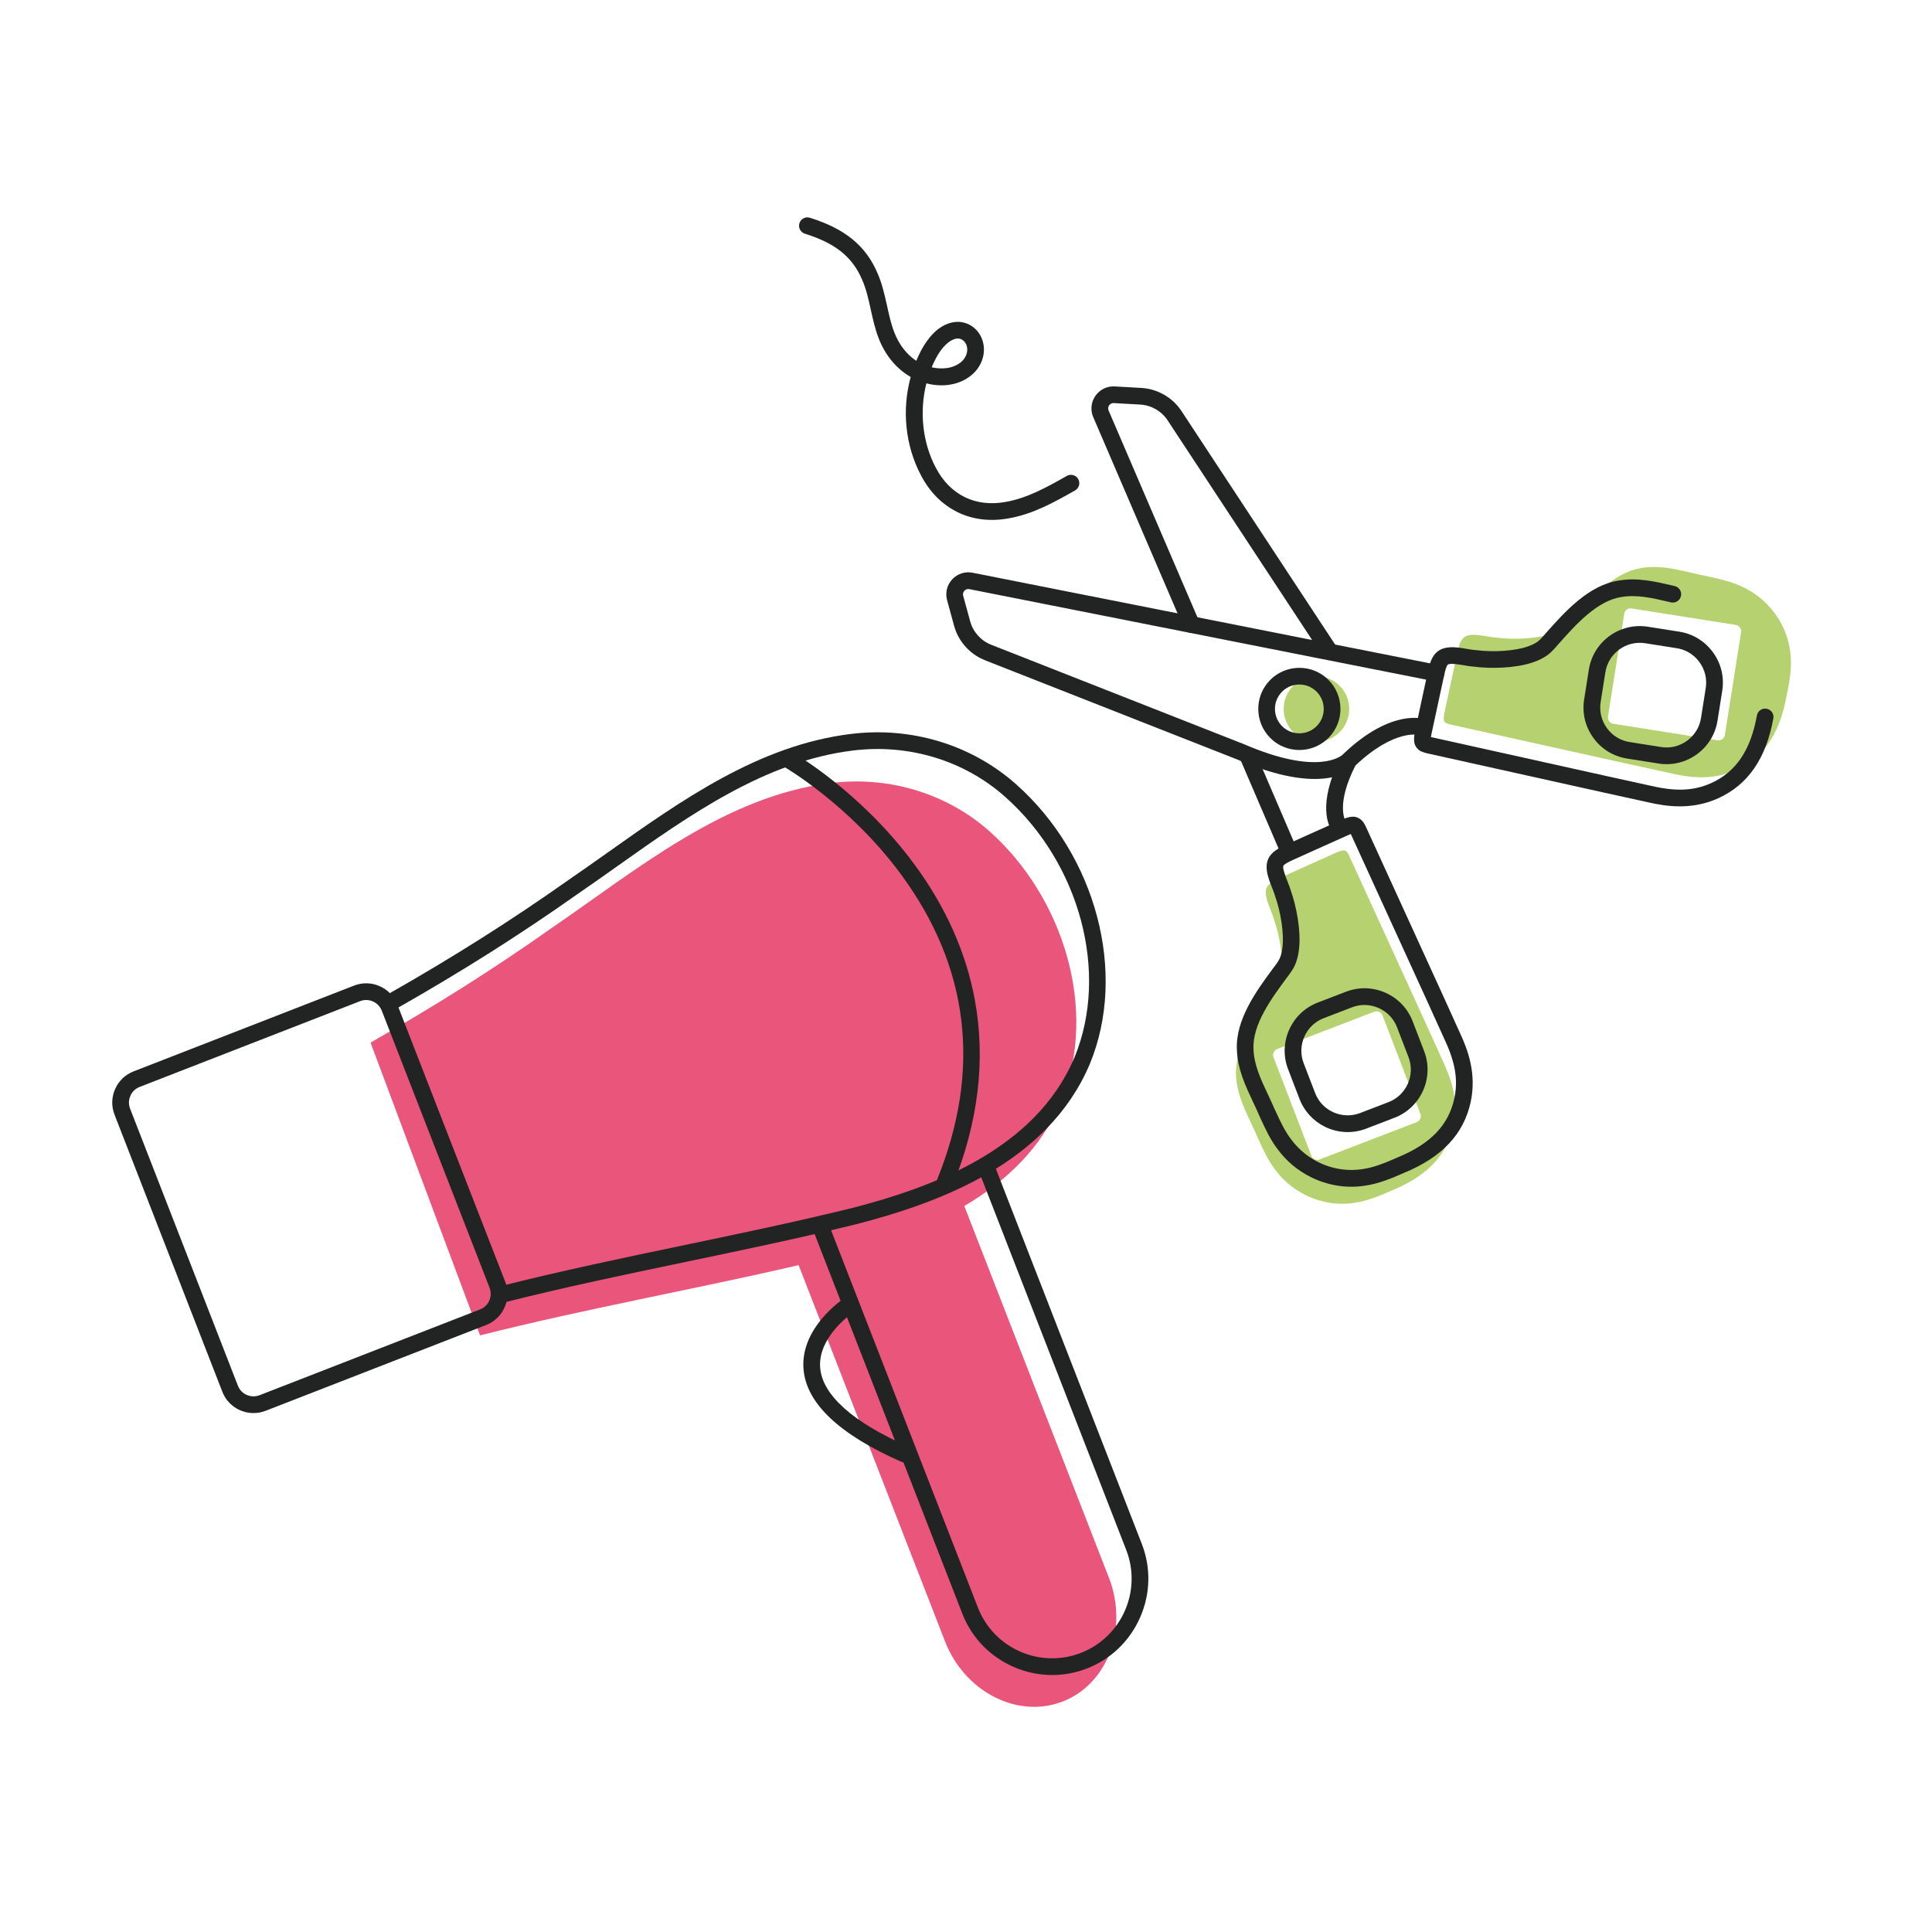 <?xml version="1.0" encoding="UTF-8"?><svg id="Capa_1" xmlns="http://www.w3.org/2000/svg" viewBox="0 0 800 800"><defs><style>.cls-1{fill:#e9557b;}.cls-2{fill:#222323;}.cls-3{fill:#b6d170;}</style></defs><path class="cls-3" d="M589.97,422.86c2.3,5.09,5.23,11.46,7.61,16.78,4.14,8.86,6.23,17.14,4.21,26.51-3.01,13.78-12.87,21.63-25.51,26.82-4.96,2.19-10.14,4.37-15.48,5.1-12.43,1.94-25.32-3.54-32.76-13.7-2.96-3.89-4.85-8.04-6.96-12.65-3.62-8.6-8.92-17.02-9.25-26.45-.7-11.17,7.57-22.62,14.08-31.46,1.58-2.16,3.04-3.83,3.82-6.28.48-1.43.76-2.83.94-4.39.79-6.74-.87-16.06-3.23-22.71-1.12-4.09-5.03-10.39-2.46-13.66,1.19-1.48,3.24-2.42,5.05-3.26,6.93-3.1,16.52-7.48,22.63-10.18,1.25-.57,3.24-1.39,4.16-1.15.93.26,1.33,1.15,1.79,2.06,5.1,11.12,23.16,50.64,31.33,68.55l.03.06ZM588.15,461.25l-15.69-40.82c-.52-1.35-2.05-2.03-3.4-1.51l-40.22,15.46c-1.35.52-2.03,2.05-1.51,3.4l15.69,40.82c.52,1.35,2.05,2.03,3.4,1.51l40.22-15.46c1.35-.52,2.03-2.05,1.51-3.4Z"/><path class="cls-3" d="M673.99,316.3c-19.23-4.26-61.64-13.67-73.58-16.34-.99-.27-1.94-.47-2.39-1.32-.42-.85-.04-2.97.26-4.3,1.36-6.53,3.65-16.83,5.23-24.26.44-1.94.93-4.14,2.14-5.62,2.66-3.19,9.63-.68,13.87-.45,7,.92,16.45.6,22.88-1.58,1.49-.5,2.79-1.06,4.09-1.84,2.23-1.28,3.56-3.05,5.34-5.04,7.29-8.22,16.76-18.69,27.83-20.34,9.3-1.64,18.63,1.78,27.8,3.53,4.95,1.11,9.4,2.09,13.82,4.17,11.49,5.16,19.53,16.62,20.23,29.18.4,5.37-.65,10.89-1.76,16.2-2.44,13.44-8.06,24.72-20.91,30.54-8.74,3.93-17.27,3.61-26.81,1.41-5.7-1.22-12.54-2.76-18-3.95h-.06ZM718.76,258.77l-43.2-6.83c-1.43-.23-2.79.76-3.01,2.19l-6.72,42.56c-.23,1.43.76,2.79,2.19,3.01l43.2,6.83c1.43.23,2.79-.76,3.01-2.19l6.72-42.56c.23-1.43-.76-2.79-2.19-3.01Z"/><path class="cls-2" d="M542.64,487.34c-5.29-2.66-9.99-6.55-13.58-11.45-3.11-4.08-5.1-8.43-7.21-13.02l-.1-.22s-.03-.07-.05-.1c-.86-2.04-1.8-4.04-2.8-6.16-3.16-6.71-6.43-13.64-6.72-21.46-.76-12.62,8.21-24.79,14.76-33.68.25-.35.51-.69.76-1.02,1.2-1.6,2.07-2.76,2.55-4.26.39-1.16.63-2.29.8-3.74.65-5.54-.6-14.24-3.05-21.15-.03-.08-.05-.16-.08-.25-.25-.9-.71-2.06-1.19-3.28-1.68-4.22-3.76-9.47-.65-13.43,1.7-2.12,4.22-3.29,6.24-4.23.01,0,.1-.04.11-.05,2.99-1.34,6.48-2.91,9.97-4.49,4.52-2.04,9.19-4.16,12.67-5.69,2.97-1.35,4.84-1.74,6.42-1.33,2.4.66,3.36,2.55,3.93,3.67l.08.16s.04.09.06.13c5.28,11.5,23.48,51.35,31.33,68.56,0,0,.03.07.03.07.99,2.19,2.09,4.62,3.22,7.1,1.5,3.29,3.04,6.66,4.39,9.69,3.37,7.2,6.94,17.02,4.44,28.65-2.9,13.27-11.91,22.84-27.53,29.27-5.38,2.38-10.68,4.57-16.37,5.35-7.68,1.2-15.55-.18-22.43-3.64ZM528.05,459.8l.08.17c2.03,4.42,3.79,8.25,6.47,11.77,6.79,9.27,18.35,14.11,29.47,12.38,4.88-.66,9.69-2.67,14.61-4.84.03-.01.06-.02.08-.04,13.58-5.58,21.03-13.32,23.44-24.36,1.63-7.59.45-14.86-3.97-24.31-1.37-3.07-2.91-6.43-4.4-9.7-1.13-2.49-2.24-4.92-3.23-7.12l-.02-.05c-7.8-17.1-25.85-56.6-31.24-68.35-.36.13-.84.32-1.46.61-3.49,1.54-8.14,3.65-12.65,5.68-3.5,1.58-7,3.17-10,4.51-1.39.65-3.09,1.43-3.76,2.27-.63.8.97,4.84,1.66,6.57.54,1.36,1.05,2.65,1.4,3.89,2.32,6.6,4.25,16.59,3.36,24.15-.22,1.91-.57,3.53-1.1,5.09-.82,2.56-2.23,4.44-3.59,6.25-.23.31-.47.63-.72.96-5.93,8.05-14.05,19.07-13.42,29.2,0,.03,0,.06,0,.09.23,6.42,3.06,12.44,6.07,18.81.98,2.08,1.99,4.22,2.9,6.38ZM560.31,345.08h0Z"/><path class="cls-2" d="M548.44,466.47c-4.58-2.3-8.35-6.25-10.33-11.4l-4.74-12.34c-2.04-5.3-1.88-11.1.44-16.32,2.32-5.22,6.52-9.22,11.83-11.26l11.74-4.51c5.3-2.04,11.1-1.88,16.32.44,5.2,2.31,9.22,6.52,11.26,11.83l4.74,12.34c4.22,10.99-1.28,23.36-12.27,27.59h0l-11.74,4.51c-5.84,2.24-12.06,1.74-17.25-.87ZM571.52,417.7c-.21-.11-.42-.21-.64-.3-3.53-1.57-7.45-1.68-11.03-.3l-11.74,4.51c-3.58,1.38-6.42,4.08-7.99,7.61-1.57,3.53-1.68,7.45-.3,11.03l4.74,12.34c2.85,7.43,11.22,11.14,18.64,8.29l11.74-4.51c7.43-2.85,11.15-11.22,8.29-18.64l-4.74-12.34c-1.29-3.36-3.75-6.07-6.98-7.68ZM576.19,459.6h0s0,0,0,0Z"/><path class="cls-2" d="M588.49,311.16c-.88-.44-1.76-1.13-2.38-2.31-.76-1.52-.77-3.43-.06-6.65.77-3.69,1.86-8.72,2.92-13.58.81-3.73,1.63-7.46,2.31-10.66,0-.02.02-.11.03-.12.5-2.17,1.11-4.88,2.81-6.96,3.24-3.9,8.81-2.95,13.29-2.19,1.3.22,2.52.43,3.45.48.09,0,.17.01.26.02,7.27.95,16.04.37,21.32-1.43,1.38-.47,2.44-.94,3.44-1.54,1.42-.81,2.37-1.9,3.68-3.41.27-.31.55-.63.84-.96,7.32-8.25,17.35-19.56,29.86-21.45,7.71-1.35,15.17.4,22.39,2.09l.81.19c1.86.43,3.02,2.3,2.58,4.16-.43,1.86-2.3,3.02-4.16,2.58l-.82-.19c-6.86-1.61-13.33-3.12-19.66-2.01-.03,0-.06.01-.09.01-10.04,1.5-19.12,11.74-25.75,19.21-.28.31-.54.62-.8.91-1.49,1.71-3.03,3.48-5.41,4.84-1.37.81-2.88,1.49-4.7,2.11-7.21,2.45-17.38,2.64-24.32,1.75-1.28-.08-2.65-.31-4.09-.56-1.83-.31-6.12-1.04-6.79-.23-.65.8-1.07,2.63-1.4,4.09-.69,3.23-1.5,6.97-2.32,10.71-1.06,4.84-2.15,9.85-2.92,13.55-.15.68-.24,1.2-.3,1.59,12.62,2.82,55.01,12.23,73.37,16.29,2.41.52,5.03,1.1,7.71,1.7,3.5.77,7.09,1.57,10.32,2.26,10.21,2.36,17.57,2,24.67-1.19,10.28-4.66,16.3-13.56,18.92-28,.34-1.88,2.14-3.13,4.02-2.78,1.88.34,3.13,2.14,2.78,4.02-3.03,16.65-10.51,27.47-22.88,33.07-10.86,4.88-21.21,3.44-29.01,1.63-3.19-.68-6.8-1.48-10.31-2.26-2.67-.59-5.28-1.17-7.64-1.68-18.54-4.1-61.3-13.59-73.66-16.36-.05-.01-.1-.02-.14-.04l-.18-.05c-.55-.15-1.27-.34-2-.71Z"/><path class="cls-2" d="M667.46,312.1c-3.01-1.51-5.63-3.73-7.67-6.54-3.36-4.62-4.72-10.26-3.84-15.87l1.96-12.42c1.84-11.63,12.79-19.59,24.42-17.76l13.06,2.06c5.61.89,10.55,3.92,13.92,8.54,3.36,4.62,4.72,10.26,3.84,15.87l-1.96,12.42c-.89,5.61-3.92,10.56-8.54,13.92-4.62,3.36-10.26,4.72-15.87,3.84l-13.06-2.06c-2.2-.35-4.3-1.03-6.24-2ZM698.52,269.76c-1.31-.66-2.72-1.12-4.21-1.35l-13.06-2.06c-7.86-1.24-15.26,4.14-16.5,12l-1.96,12.42c-.6,3.79.32,7.6,2.6,10.72,2.27,3.13,5.61,5.18,9.4,5.78l13.06,2.06c3.79.6,7.6-.32,10.72-2.6,3.13-2.27,5.18-5.61,5.78-9.4h0l1.96-12.42c.6-3.79-.32-7.6-2.6-10.72-1.38-1.9-3.16-3.41-5.19-4.43Z"/><path class="cls-2" d="M406.13,272.62c-5.39-2.71-9.46-7.63-11.06-13.49l-2.9-10.61c-.84-3.07-.05-6.3,2.12-8.63,2.17-2.33,5.33-3.35,8.45-2.73l192.59,38.15c1.87.37,3.09,2.19,2.72,4.07-.37,1.87-2.19,3.09-4.07,2.72l-192.59-38.15c-1.09-.22-1.79.39-2.04.66-.25.27-.81,1.02-.51,2.09l2.9,10.61c1.2,4.39,4.44,8,8.67,9.66l104.68,41.18s.07.03.1.04c30.74,13.23,40.26,4.81,40.9,4.19.1-.14.13-.15.27-.29,19.82-18.84,33.14-14.47,33.7-14.27,1.8.63,2.75,2.61,2.12,4.41-.62,1.78-2.56,2.73-4.35,2.14-.32-.09-10.41-2.69-26.58,12.62-1.89,2.12-13.61,12.69-48.75-2.43l-104.63-41.16c-.6-.24-1.18-.5-1.75-.78Z"/><path class="cls-2" d="M531.8,354.84c-.7-.35-1.29-.95-1.62-1.72l-16.68-38.84c-.75-1.76.06-3.79,1.81-4.54,1.76-.76,3.79.06,4.54,1.81l16.68,38.84c.75,1.76-.06,3.79-1.81,4.54-.98.42-2.04.35-2.92-.09Z"/><path class="cls-2" d="M491.81,261.74c-.7-.35-1.29-.95-1.62-1.72l-37.5-87.29c-1.26-2.93-.92-6.23.91-8.84,1.83-2.61,4.82-4.06,7.99-3.88l10.99.62c6.71.38,12.93,3.95,16.63,9.55l63.92,97.15c1.05,1.6.61,3.74-.99,4.79-1.6,1.05-3.74.61-4.79-.99l-63.91-97.14c-2.5-3.78-6.71-6.2-11.25-6.46l-10.99-.62c-1.11-.06-1.72.63-1.93.94-.21.3-.66,1.12-.22,2.14l37.5,87.29c.75,1.76-.06,3.79-1.81,4.54-.98.42-2.04.35-2.92-.09Z"/><path class="cls-2" d="M551.17,343.38c-.64-.97-6-10.04,3.83-29.36.86-1.7,2.94-2.38,4.64-1.52h.02c1.7.87,2.38,2.96,1.51,4.66-7.95,15.62-4.21,22.42-4.17,22.49l-.05-.09-5.77,3.82Z"/><circle class="cls-3" cx="545.11" cy="293.57" r="13.57"/><path class="cls-2" d="M530.39,308.76c-1.07-.54-2.1-1.2-3.06-1.98-7.3-5.91-8.43-16.65-2.53-23.94,5.91-7.3,16.65-8.42,23.94-2.53,7.3,5.91,8.43,16.65,2.53,23.94-5.12,6.33-13.88,8.02-20.88,4.5ZM542.56,284.51c-1.71-.86-3.63-1.21-5.58-1.01-2.68.28-5.1,1.59-6.8,3.69-1.7,2.1-2.48,4.73-2.19,7.42.28,2.68,1.59,5.1,3.69,6.8,4.33,3.51,10.71,2.83,14.21-1.5,3.5-4.33,2.83-10.71-1.5-14.21-.57-.46-1.19-.86-1.83-1.19Z"/><path class="cls-2" d="M396.18,211.9c-6.1-3.06-11.2-8.15-14.79-15.01-6.58-12.4-8.01-27.23-4.29-40.8-.33-.19-.66-.39-.98-.6-5.38-3.32-9.77-8.83-12.3-15.47-1.5-3.86-2.39-7.92-3.26-11.85-.97-4.41-1.89-8.58-3.59-12.39-4.03-9.42-11.11-15.09-23.68-19.01-1.83-.57-2.84-2.51-2.27-4.33.57-1.82,2.51-2.84,4.33-2.27,14.52,4.53,23.14,11.57,27.96,22.85,1.97,4.41,3,9.12,4.01,13.67.85,3.84,1.65,7.47,2.96,10.86,1.94,5.08,5.17,9.27,9.13,11.85.62-1.49,1.31-2.95,2.06-4.38,2.5-4.65,6.8-10.4,13.13-11.56,2.72-.54,5.55.05,7.92,1.66,2.45,1.68,4.17,4.35,4.69,7.34.86,4.48-.88,9.31-4.57,12.56-5.33,4.67-12.61,5.38-19.05,3.72-2.93,11.66-1.63,24.5,3.91,34.94,5.91,11.3,16.45,16.45,28.94,14.15,8.98-1.55,17.29-6.24,25.32-10.77,1.66-.94,3.77-.35,4.71,1.31.94,1.66.35,3.77-1.31,4.71-8.55,4.83-17.39,9.82-27.51,11.56-7.83,1.44-15.19.44-21.5-2.73ZM398.18,140.55c-.57-.29-1.34-.49-2.27-.31-2.85.52-5.86,3.44-8.32,8.01-.66,1.25-1.26,2.53-1.8,3.84,4.37.99,9.11.5,12.3-2.29,1.85-1.63,2.74-3.97,2.33-6.1-.22-1.22-.87-2.25-1.8-2.88-.13-.09-.28-.18-.45-.26Z"/><path class="cls-1" d="M409.71,344.21c-17.9-15.9-42.06-22.94-65.81-19.96-43.69,5.39-79.89,35.64-115.3,59.9-24.91,17.6-48.77,32.55-75.17,47.56l45.36,121.25c43.56-11.05,88.09-18.91,131.9-29.1l60.62,155.79c8.15,20.96,30.09,32.16,48.75,24.9h0c18.66-7.26,27.26-30.35,19.1-51.3l-59.87-153.88c17.39-10.24,32.02-24.09,40.12-43.41,15.64-38.06.62-84.84-29.7-111.75Z"/><path class="cls-2" d="M104.98,585.12c-5.54,0-10.79-3.35-12.91-8.82l-44.65-114.75c-1.34-3.43-1.25-7.19.24-10.58,1.49-3.39,4.2-5.99,7.64-7.33l91.32-35.53c7.11-2.77,15.15.77,17.92,7.88l44.65,114.75c1.34,3.43,1.25,7.19-.24,10.58-1.49,3.39-4.2,5.99-7.64,7.33h0l-91.32,35.53c-1.64.64-3.34.94-5,.94ZM151.61,414.08c-.84,0-1.68.16-2.49.47l-91.32,35.53c-1.71.67-3.07,1.97-3.81,3.67-.75,1.7-.79,3.58-.13,5.29l44.65,114.75c1.38,3.55,5.4,5.32,8.96,3.94l91.32-35.53,1.25,3.22-1.25-3.22c3.56-1.38,5.32-5.4,3.94-8.96l-44.65-114.75c-.67-1.71-1.97-3.07-3.67-3.81-.9-.4-1.85-.6-2.8-.6Z"/><path class="cls-2" d="M207.55,539.52c-1.55,0-2.95-1.04-3.35-2.61-.47-1.85.65-3.73,2.5-4.2,25.23-6.4,51.18-11.81,76.27-17.05,23.19-4.84,47.16-9.84,70.44-15.59,31.5-8.2,75.31-23.59,91.56-62.34,14.35-34.91,2.24-80.27-28.81-107.82-16.94-15.05-39.93-22.01-63.09-19.12-36.17,4.46-67.33,26.54-97.47,47.89-5.35,3.79-10.89,7.72-16.31,11.43-23.86,16.86-47.83,32.03-75.42,47.71-1.66.94-3.77.36-4.72-1.3-.94-1.66-.36-3.77,1.3-4.72,27.38-15.57,51.18-30.62,74.88-47.37,5.41-3.71,10.93-7.62,16.26-11.39,30.83-21.85,62.72-44.44,100.61-49.11,25.13-3.15,50.11,4.44,68.54,20.81,33.18,29.44,46.05,78.08,30.6,115.65-17.45,41.6-63.29,57.81-96.25,66.39-23.45,5.8-47.49,10.81-70.73,15.66-25.02,5.22-50.9,10.62-75.99,16.98-.29.07-.57.11-.85.11Z"/><path class="cls-2" d="M391.3,493.06c-.43,0-.87-.08-1.29-.25-1.77-.72-2.63-2.73-1.91-4.5,18.38-45.51,13.24-88.1-15.26-126.59-21.37-28.86-48.44-44.38-48.71-44.53-1.66-.94-2.25-3.05-1.31-4.72.94-1.66,3.05-2.25,4.72-1.31,1.16.66,28.63,16.41,50.86,46.44,13.12,17.72,21.62,36.71,25.26,56.46,4.55,24.68,1.47,50.54-9.15,76.84-.54,1.35-1.84,2.16-3.21,2.16Z"/><path class="cls-2" d="M435.7,693.59c-5.47,0-10.93-1.14-16.1-3.41-9.77-4.3-17.27-12.11-21.12-22l-61.95-159.2c-.69-1.78.19-3.79,1.97-4.48,1.78-.7,3.79.19,4.48,1.97l61.95,159.2c6.59,16.93,25.72,25.34,42.65,18.76,16.93-6.59,25.34-25.72,18.76-42.65l-60.68-155.96c-.69-1.78.19-3.79,1.97-4.48,1.78-.69,3.79.19,4.48,1.97l60.68,155.96c3.85,9.89,3.6,20.71-.7,30.49-4.3,9.77-12.11,17.27-22,21.12-4.66,1.81-9.52,2.71-14.38,2.71Z"/><path class="cls-2" d="M374.62,605.58c-.47,0-.94-.09-1.39-.29-25.71-11.3-39.34-24.2-40.51-38.31-1.43-17.2,16.18-28.96,16.93-29.45,1.6-1.05,3.74-.6,4.79,1,1.05,1.6.6,3.74-.99,4.79h0c-.15.1-14.94,10.04-13.83,23.12.95,11.23,13.54,22.47,36.4,32.53,1.75.77,2.54,2.81,1.77,4.56-.57,1.3-1.84,2.07-3.17,2.07Z"/></svg>